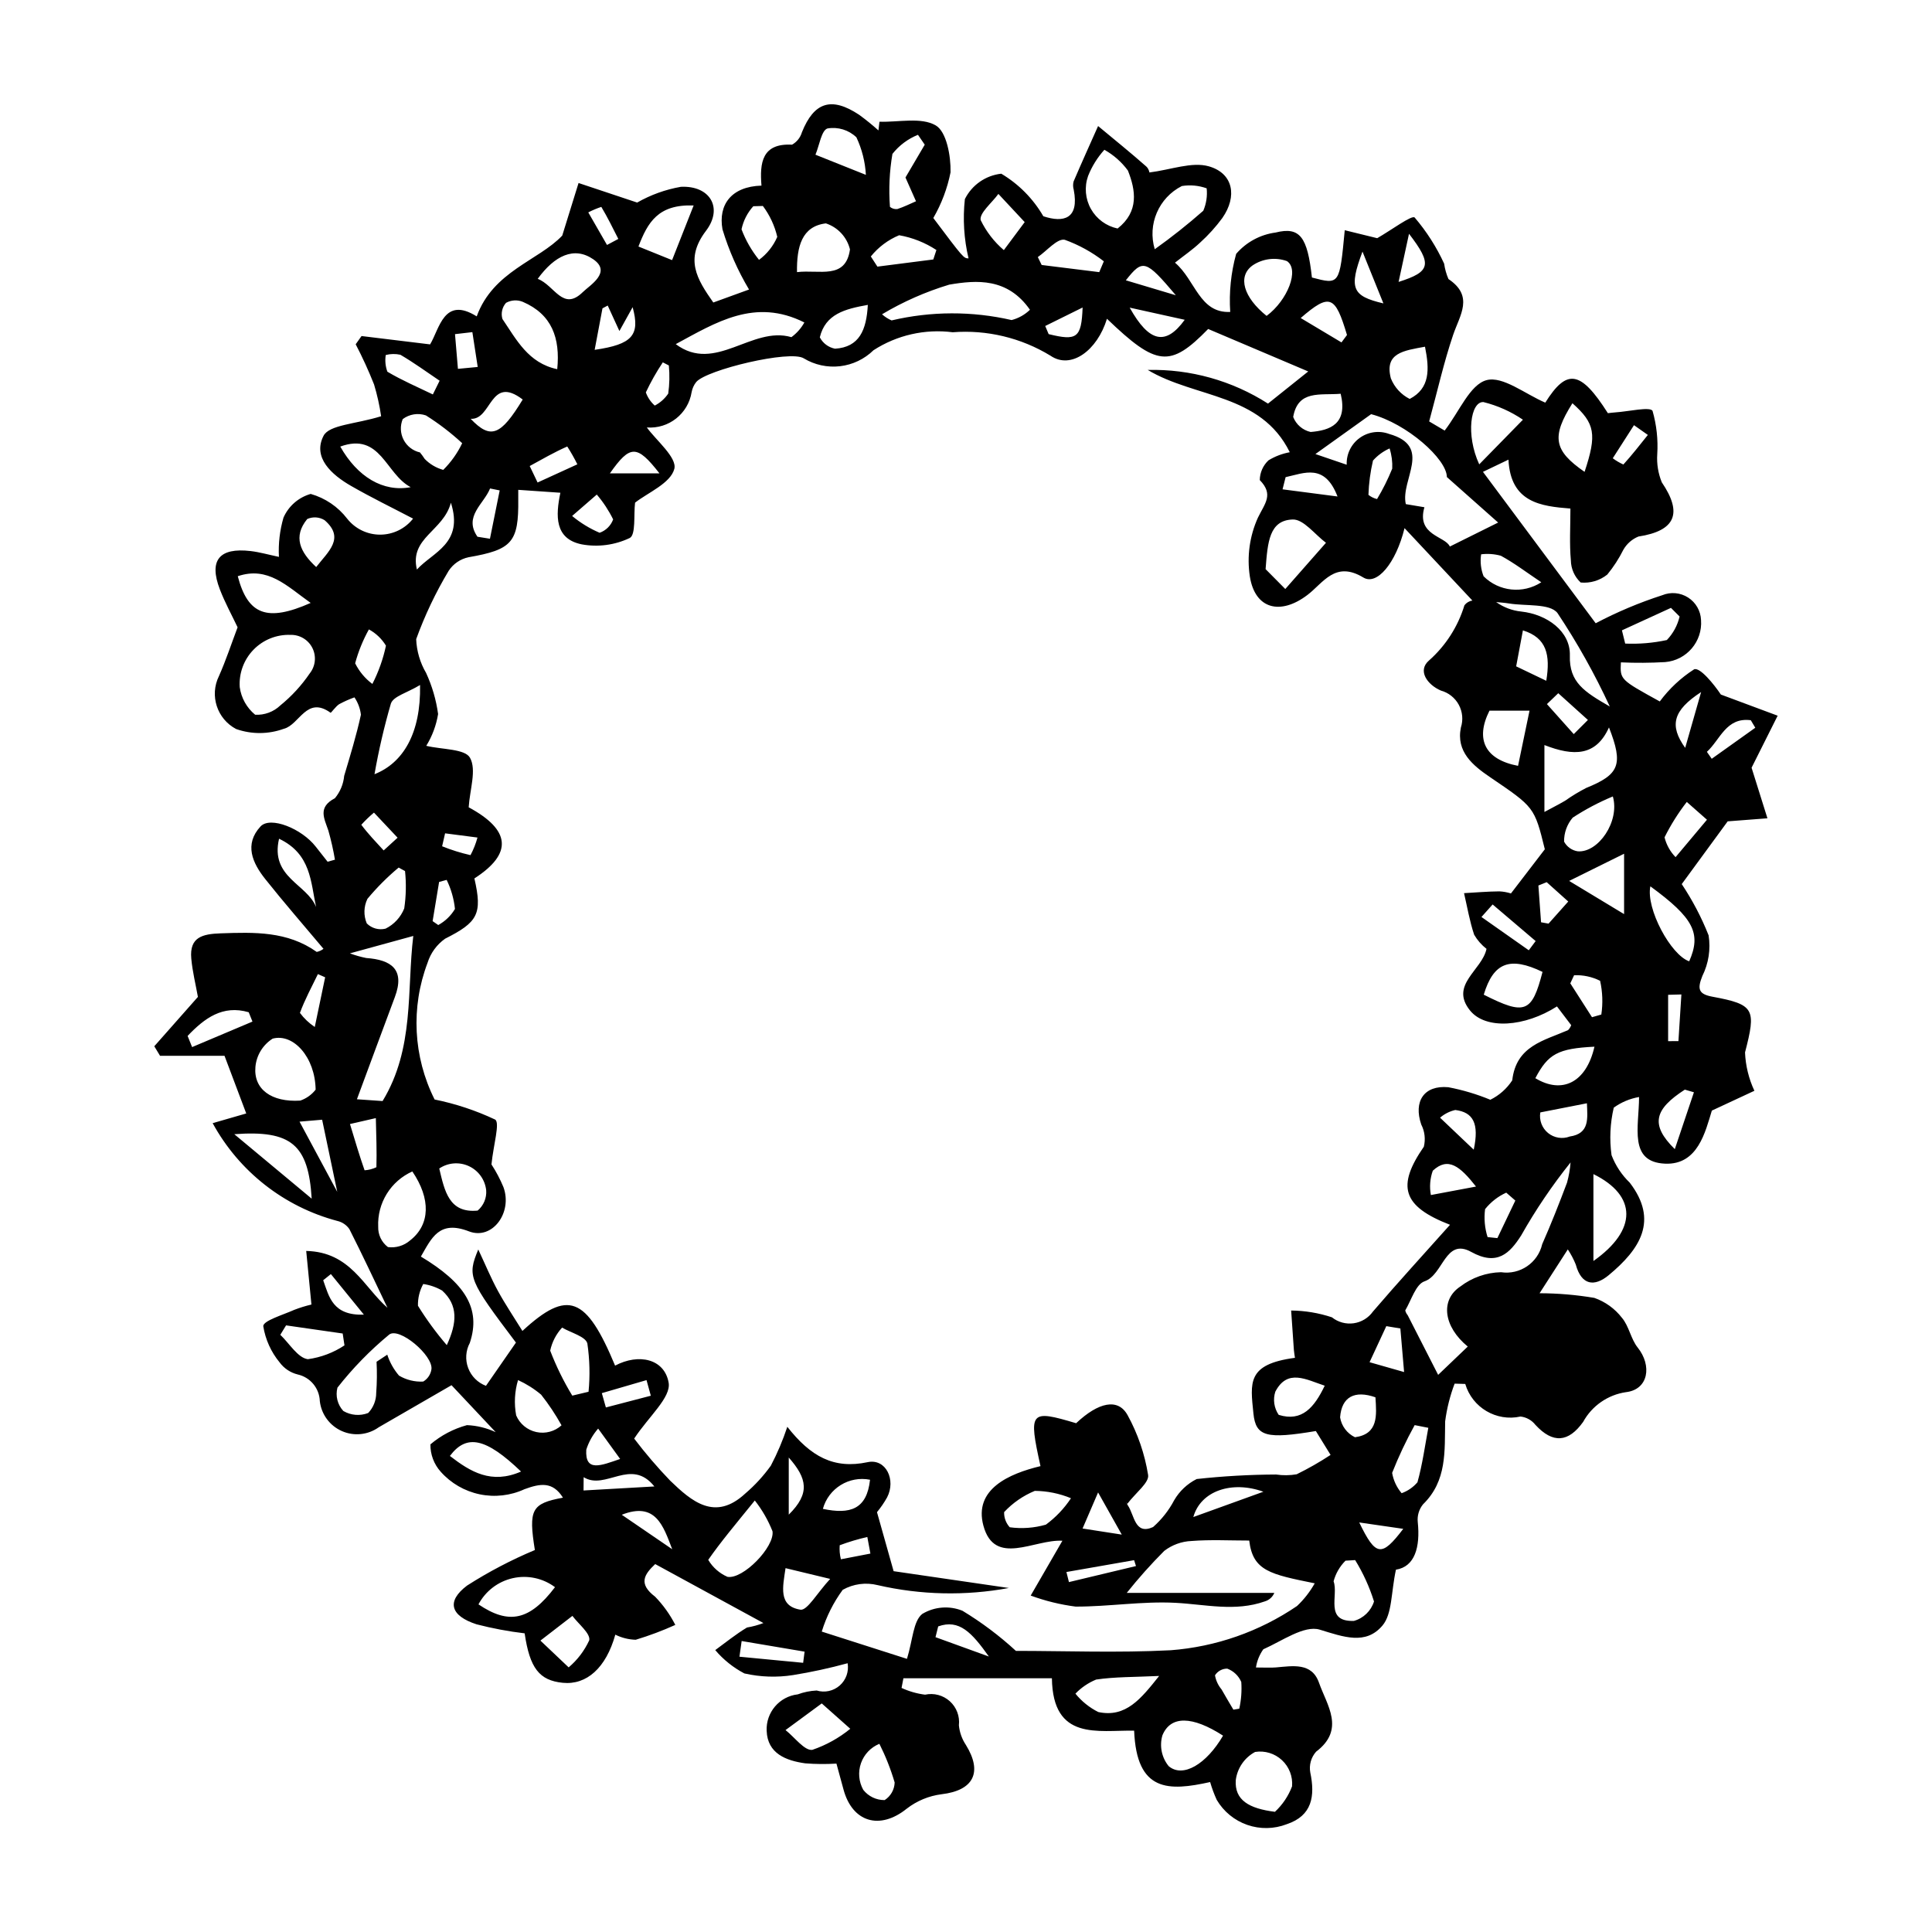 <?xml version="1.0" encoding="UTF-8"?>
<!-- Uploaded to: SVG Repo, www.svgrepo.com, Generator: SVG Repo Mixer Tools -->
<svg fill="#000000" width="800px" height="800px" version="1.1" viewBox="144 144 512 512" xmlns="http://www.w3.org/2000/svg">
 <path d="m529.49 510.68c-1.223 3.227-2.062 6.582-2.512 10.004-0.148 7.887 0.531 15.758-5.879 21.996h0.004c-1.066 1.324-1.562 3.019-1.379 4.707 0.688 6.644-0.785 11.812-5.785 12.594-1.324 6.098-0.957 11.715-3.574 14.809-4.422 5.231-10.285 3.023-16.609 1.086-4.106-1.258-10.023 3.019-14.961 5.199l-0.004 0.004c-1.016 1.434-1.684 3.086-1.949 4.824 2.512 0 3.918 0.098 5.305-0.02 4.453-0.375 9.496-1.367 11.398 4.051 2.098 5.977 7.039 12.379-0.773 18.289l0.004-0.004c-1.328 1.504-1.895 3.527-1.539 5.5 1.316 6.281 0.496 11.48-6.238 13.711l-0.004 0.004c-3.352 1.297-7.059 1.363-10.457 0.18-3.394-1.18-6.262-3.527-8.09-6.629-0.699-1.527-1.285-3.109-1.75-4.723-11.004 2.441-19.488 2.684-20.141-13.617-9.574-0.176-21.547 2.801-21.793-13.887h-39.348l-0.496 2.559c1.973 0.914 4.07 1.516 6.227 1.789 2.348-0.512 4.793 0.141 6.574 1.75 1.781 1.613 2.672 3.984 2.394 6.371 0.18 1.855 0.82 3.641 1.855 5.195 4.512 7.301 1.992 12.082-6.457 13.07-3.363 0.43-6.551 1.754-9.23 3.832-7.086 5.707-14.418 3.648-16.766-5.164-0.508-1.902-1.035-3.801-1.852-6.789-2.758 0.172-5.523 0.148-8.277-0.07-5.098-0.711-9.996-2.606-10.211-8.59h-0.004c-0.23-4.891 3.367-9.129 8.234-9.688 1.613-0.598 3.305-0.941 5.023-1.02 2.129 0.645 4.441 0.141 6.113-1.332 1.668-1.473 2.457-3.703 2.086-5.898-4.762 1.305-9.594 2.352-14.469 3.141-4.289 0.672-8.664 0.523-12.898-0.438-2.945-1.547-5.566-3.648-7.715-6.184 2.785-2.027 5.469-4.223 8.414-5.984 1.484-0.25 2.945-0.648 4.352-1.184l-28.68-15.629c-2.977 2.805-4.492 5.246-0.027 8.641h0.004c2.144 2.211 3.949 4.734 5.352 7.481-3.406 1.539-6.91 2.852-10.488 3.934-1.879-0.051-3.727-0.512-5.41-1.352-2.469 8.828-7.609 13.395-13.945 12.758-6.211-0.629-8.734-3.898-10.082-13.105h0.004c-4.305-0.512-8.57-1.312-12.766-2.398-6.902-2.242-8.051-6.07-2.504-10.258 5.711-3.652 11.723-6.805 17.973-9.422-1.707-10.715-0.918-12.332 7.445-13.875-2.742-4.387-6.098-3.746-10.191-2.246-3.711 1.715-7.879 2.191-11.883 1.352-4.004-0.836-7.633-2.941-10.344-6.004-1.777-1.984-2.742-4.566-2.707-7.227 2.816-2.387 6.121-4.129 9.684-5.098 2.637 0.109 5.227 0.742 7.617 1.863l-11.707-12.445c-6.297 3.637-12.789 7.371-19.266 11.133-2.856 2.051-6.582 2.441-9.797 1.02s-5.438-4.438-5.84-7.93c-0.113-3.414-2.519-6.32-5.856-7.07-1.918-0.469-3.609-1.594-4.785-3.184-2.281-2.762-3.785-6.082-4.348-9.621 0-1.453 5.269-2.996 8.227-4.324 1.48-0.574 2.996-1.039 4.539-1.402l-1.383-14.203c11.707 0.258 15.211 9.535 21.535 15.066-3.34-6.965-6.606-13.969-10.098-20.859-0.758-1.094-1.898-1.863-3.195-2.16-14.098-3.742-26.043-13.109-33.035-25.91l8.902-2.57-5.762-15.289h-17.086l-1.523-2.519 11.562-13.082c-0.586-3.285-1.449-6.707-1.758-10.18-0.504-5.66 2.938-6.496 7.793-6.664 8.938-0.312 17.688-0.594 25.449 4.922h0.004c0.652-0.133 1.266-0.414 1.789-0.824-5.25-6.262-10.496-12.27-15.453-18.512-3.379-4.254-5.606-9.191-1.227-13.914 2.59-2.793 10.918 0.562 14.633 5.359 1.035 1.336 2.094 2.66 3.141 3.988l1.941-0.539 0.004-0.004c-0.438-2.598-1.02-5.172-1.742-7.711-1.105-3.269-2.867-6.16 1.73-8.574v0.004c1.398-1.684 2.258-3.75 2.461-5.934 1.598-5.363 3.246-10.727 4.434-16.188h0.004c-0.195-1.652-0.781-3.231-1.715-4.609-1.387 0.496-2.738 1.098-4.035 1.797-0.93 0.578-2.164 2.375-2.293 2.281-6.348-4.578-8.234 3.16-12.344 4.238l-0.004-0.004c-4.09 1.496-8.574 1.527-12.68 0.078-5.062-2.668-7.086-8.879-4.562-14.016 1.871-4.203 3.309-8.602 4.949-12.941-1.484-3.144-3.34-6.504-4.703-10.055-2.953-7.707-0.172-11.125 8.145-10.152 2.398 0.281 4.754 0.965 7.508 1.543h0.004c-0.184-3.516 0.227-7.035 1.211-10.414 1.352-3.059 3.992-5.356 7.207-6.269 3.852 1.094 7.25 3.398 9.684 6.578 2.113 2.668 5.332 4.223 8.734 4.215 3.402-0.008 6.613-1.57 8.715-4.25-5.449-2.852-11.055-5.574-16.445-8.672-5.113-2.938-10.254-7.5-7.285-13.27 1.516-2.949 8.504-3.082 15.262-5.188-0.414-2.852-1.043-5.668-1.875-8.426-1.438-3.629-3.062-7.184-4.867-10.645l1.551-2.184c5.809 0.707 11.613 1.414 18.168 2.211 2.519-4.18 3.676-12.848 12.355-7.422 4.328-11.961 16.43-14.809 22.664-21.406l4.324-13.938c4.781 1.594 9.562 3.191 15.527 5.18v0.004c3.594-2.051 7.516-3.465 11.594-4.176 7.715-0.371 11.266 5.586 6.648 11.668-5.699 7.508-2.41 12.789 1.941 18.992 3.481-1.266 7.059-2.562 9.473-3.441h-0.004c-2.988-5.012-5.352-10.367-7.039-15.953-1.164-6.531 2.348-11.344 10.336-11.582-0.492-6.051 0.129-11.273 8.094-10.848l-0.004 0.004c1.277-0.711 2.219-1.895 2.629-3.297 3.211-8.004 7.816-9.5 15.16-4.633 1.773 1.293 3.484 2.68 5.117 4.144l0.277-2.301c5.074 0.152 11.07-1.27 14.918 0.98 2.856 1.668 4.019 8.133 3.914 12.414h0.004c-0.848 4.262-2.391 8.359-4.57 12.121 8.027 10.672 8.027 10.672 9.332 10.699h0.004c-1.219-5.144-1.547-10.457-0.973-15.711 1.863-3.738 5.5-6.273 9.648-6.731 4.617 2.746 8.453 6.629 11.145 11.277 5.41 1.793 9.555 0.688 8.055-7.023v-0.004c-0.211-0.715-0.223-1.477-0.031-2.199 2.106-4.918 4.312-9.793 6.488-14.68 4.273 3.555 8.605 7.043 12.77 10.719 0.805 0.711 0.973 2.148 0.738 1.598 5.856-0.734 11.363-2.93 15.863-1.637 6.496 1.871 7.535 7.981 3.578 13.66h0.004c-1.746 2.375-3.727 4.57-5.914 6.547-1.938 1.836-4.168 3.356-6.66 5.32 5.418 4.59 6.469 13.441 14.637 13.055-0.34-5.18 0.191-10.383 1.574-15.391 2.672-3.102 6.391-5.113 10.453-5.652 6.457-1.617 8.441 1.172 9.625 11.922 7.332 1.934 7.332 1.934 8.699-12.535 3.258 0.801 6.356 1.559 8.602 2.113 3.656-2.082 9.191-6.207 9.922-5.481h0.004c3.156 3.695 5.785 7.812 7.812 12.23 0.199 1.402 0.586 2.773 1.145 4.078 6.812 4.562 3.027 9.52 1.23 14.828-2.449 7.234-4.125 14.734-6.344 22.902l4.109 2.426c3.898-5.047 6.695-12.176 11.09-13.359 4.324-1.164 10.27 3.703 15.574 5.957 5.699-9.078 9.344-8.594 16.59 2.793 0.582-0.062 1.266-0.164 1.953-0.207 3.449-0.215 9.285-1.598 9.883-0.391h0.004c1.066 3.731 1.488 7.617 1.242 11.492-0.168 2.535 0.246 5.074 1.207 7.43 5.574 8.211 3.633 12.852-6.191 14.367h-0.004c-1.676 0.684-3.078 1.91-3.981 3.484-1.172 2.348-2.602 4.559-4.269 6.59-1.984 1.594-4.519 2.352-7.055 2.109-1.629-1.52-2.566-3.637-2.598-5.867-0.398-4.367-0.121-8.797-0.121-13.73-7.766-0.617-15.855-1.547-16.418-12.961l-6.758 3.234c10.441 14.02 20.539 27.586 29.875 40.121h0.004c5.652-2.981 11.555-5.465 17.637-7.43 2.246-0.926 4.805-0.695 6.852 0.617 2.051 1.312 3.328 3.543 3.426 5.973 0.418 5.688-3.82 10.652-9.504 11.133-3.91 0.223-7.828 0.25-11.738 0.074-0.223 4.566-0.223 4.566 10.309 10.359 2.492-3.363 5.57-6.25 9.094-8.512 1.527-0.645 5.254 3.93 7.09 6.68l15.055 5.606c-2.32 4.629-4.641 9.258-6.914 13.789l4.203 13.402-10.535 0.809-12.176 16.633v-0.004c2.844 4.266 5.234 8.816 7.121 13.582 0.578 3.672 0 7.434-1.656 10.766-1.398 3.488-1.008 4.816 2.699 5.5 11.176 2.066 11.574 3.297 8.609 14.762v-0.004c0.145 3.523 0.988 6.977 2.484 10.168-3.094 1.441-6.668 3.106-11.277 5.25-1.715 5.566-3.684 14.43-12.371 14.066-9.766-0.41-6.93-9.754-6.918-17.66v-0.004c-2.418 0.418-4.711 1.383-6.703 2.816-0.969 4.125-1.168 8.391-0.59 12.586 1.051 2.754 2.695 5.246 4.82 7.289 7.688 10.02 2.773 17.613-5.582 24.535-3.773 3.125-7.203 2.695-8.707-2.801h0.004c-0.57-1.414-1.281-2.769-2.125-4.039-2.254 3.5-4.301 6.676-7.484 11.621v-0.004c4.863 0.008 9.719 0.422 14.512 1.23 2.902 1.016 5.445 2.848 7.32 5.281 1.875 2.207 2.344 5.586 4.164 7.867 3.859 4.824 2.863 11.113-3.051 11.832v-0.004c-4.832 0.691-9.055 3.621-11.402 7.898-3.898 5.449-8.023 5.789-12.645 0.773-0.965-1.234-2.391-2.031-3.949-2.203-6.391 1.41-12.785-2.359-14.645-8.637zm-86.883 55.453h39.102c-0.453 1.09-1.375 1.914-2.508 2.25-7.863 2.785-15.715 0.805-23.66 0.383-8.781-0.469-17.652 1.02-26.48 1-4.066-0.523-8.062-1.504-11.914-2.922l8.402-14.531c-7.426-0.438-17.984 6.969-20.941-4.012-2.594-9.641 6.777-13.75 15.133-15.762-3.215-14.562-2.801-15.023 9.445-11.371 5.922-5.586 11.09-6.711 13.609-2.184l0.004-0.004c2.723 4.949 4.57 10.332 5.465 15.906 0.324 2.019-3.246 4.664-5.535 7.672-0.34-0.906-0.207-0.156 0.184 0.418 1.738 2.555 1.805 7.91 6.66 5.711l-0.004 0.004c2.285-2.012 4.184-4.418 5.602-7.113 1.402-2.414 3.477-4.367 5.973-5.621 6.984-0.766 14.004-1.164 21.031-1.195 1.812 0.273 3.652 0.25 5.457-0.062 3.102-1.52 6.102-3.234 8.988-5.133l-3.902-6.328c-13 2.172-15.926 1.52-16.543-4.641-0.82-8.176-1.797-13.055 11.004-14.762-0.098-0.695-0.234-1.387-0.285-2.086-0.254-3.481-0.484-6.965-0.723-10.445l0.004-0.004c3.672 0.035 7.312 0.645 10.801 1.801 1.621 1.297 3.707 1.867 5.766 1.578 2.055-0.289 3.902-1.414 5.106-3.106 6.602-7.707 13.465-15.188 20.422-22.992-12.691-4.918-14.156-10.246-6.934-20.695 0.484-1.977 0.242-4.066-0.688-5.879-2.09-6.109 0.703-10.465 7.172-9.883 3.816 0.727 7.547 1.84 11.137 3.324 2.363-1.164 4.367-2.941 5.805-5.144 1.043-9.188 8.434-10.516 14.801-13.316 0.363-0.371 0.645-0.82 0.824-1.309l-3.773-4.965c-8.52 5.453-18.91 6.227-23.062 1.043-5.434-6.789 3.203-10.605 4.394-16.301-1.32-1.027-2.434-2.301-3.277-3.75-1.195-3.57-1.824-7.328-2.68-11.012 3.117-0.172 6.234-0.449 9.352-0.473 1.047 0.047 2.082 0.234 3.078 0.551 3.098-4.039 5.742-7.484 8.98-11.707-2.762-11.23-2.812-11.152-14.531-19.121-4.555-3.098-9.02-6.742-7.715-13.141 0.648-2 0.445-4.18-0.555-6.031-1.004-1.852-2.719-3.211-4.75-3.766-3.586-1.547-6.277-5.273-3.137-7.977h0.004c4.418-3.914 7.664-8.977 9.379-14.625 0.512-0.676 1.266-1.125 2.106-1.258l-17.977-19.184c-2.32 9.391-7.356 15.238-10.906 13.09-7.484-4.531-10.613 1.41-14.828 4.617-7.133 5.426-13.883 3.801-15.262-4.891v-0.004c-0.812-5.297-0.066-10.719 2.144-15.602 1.863-3.816 4.215-6.113 0.488-9.949v-0.004c0.027-1.98 0.859-3.871 2.309-5.227 1.73-1.055 3.644-1.781 5.641-2.148-7.703-15.641-25.109-14.297-37.648-21.812v0.004c11.277-0.273 22.379 2.836 31.875 8.922 3.594-2.871 6.758-5.398 10.664-8.52l-26.52-11.254c-10.086 10.344-13.66 9.922-26.82-2.707-2.57 8.41-9.523 13.551-14.98 9.777h-0.004c-7.766-4.734-16.824-6.906-25.891-6.203-7.34-0.938-14.773 0.746-20.988 4.762-2.406 2.356-5.523 3.848-8.867 4.238-3.348 0.391-6.727-0.34-9.609-2.082-3.606-2.297-25.805 3.027-28.516 6.277-0.617 0.777-1.031 1.695-1.211 2.672-0.922 5.731-6.082 9.801-11.871 9.363 2.406 3.352 8.051 7.973 7.289 10.965-0.977 3.836-7.106 6.359-10.406 8.965-0.391 3.184 0.238 8.523-1.414 9.363-3.953 1.883-8.402 2.477-12.711 1.688-7.242-1.461-6.93-7.621-5.668-13.68l-11.164-0.77c0 1.043-0.008 1.77 0 2.492 0.137 11.438-1.66 13.363-13.176 15.371-2.156 0.457-4.051 1.746-5.262 3.59-3.445 5.746-6.328 11.812-8.613 18.113 0.125 3.152 1.027 6.231 2.625 8.953 1.594 3.453 2.668 7.125 3.184 10.895-0.488 2.984-1.551 5.848-3.137 8.426 4.234 1.008 10.25 0.773 11.59 3.164 1.789 3.195-0.047 8.422-0.348 13.125 11.07 5.981 11.793 12.227 1.512 18.852 2.176 9.465 0.883 11.609-7.769 15.977h0.004c-2.203 1.559-3.832 3.793-4.641 6.367-4.484 11.805-3.809 24.953 1.863 36.242 5.539 1.121 10.922 2.906 16.035 5.316 1.336 0.824-0.449 6.699-0.969 11.887 1.242 1.906 2.309 3.926 3.18 6.031 2.457 6.727-2.941 14.113-9.156 11.707-7.906-3.062-9.898 1.801-12.727 6.684 11.613 6.973 16.027 13.73 12.961 22.895-1.094 2.051-1.246 4.473-0.426 6.648 0.82 2.176 2.535 3.891 4.711 4.711l7.945-11.461c-12.523-16.594-12.949-17.527-9.984-24.672 1.938 4.129 3.394 7.664 5.215 10.996 1.953 3.574 4.246 6.965 6.484 10.59 12.043-11.105 16.914-9.16 24.559 9.191 6.273-3.316 13.078-1.809 14.191 4.512 0.688 3.91-5.305 8.996-9.129 14.82l-0.004 0.004c2.961 3.902 6.148 7.625 9.547 11.156 5.68 5.473 11.867 10.855 19.891 3.406 2.551-2.176 4.824-4.652 6.777-7.379 1.738-3.309 3.195-6.758 4.367-10.305 6.219 7.914 12.328 11.27 21.293 9.371 4.856-1.027 7.559 4.711 5.152 9.336-0.773 1.383-1.672 2.691-2.68 3.914l4.406 15.641 30.551 4.457c-11.523 2.129-23.363 1.871-34.785-0.762-3.133-0.785-6.441-0.34-9.254 1.246-2.461 3.352-4.336 7.094-5.555 11.066 8.082 2.586 16.27 5.207 22.582 7.227 1.566-5.113 1.637-9.957 4.047-11.902 3.223-1.941 7.172-2.254 10.66-0.844 5.062 3.066 9.805 6.629 14.16 10.633 13.02 0 27.027 0.551 40.969-0.168v0.004c12.012-0.906 23.57-4.949 33.527-11.723 1.863-1.754 3.445-3.785 4.699-6.016-11.738-2.387-16.414-3.262-17.359-11.336-5.207 0-10.273-0.277-15.285 0.117-2.621 0.105-5.148 1.02-7.231 2.617-3.516 3.523-6.836 7.242-9.938 11.133zm90.367-65.281c-6.406-5.246-7.363-12.324-1.988-15.906v0.004c3.106-2.383 6.887-3.715 10.797-3.801 5.019 0.754 9.77-2.481 10.914-7.422 2.371-5.371 4.527-10.848 6.594-16.344h-0.004c0.48-1.742 0.789-3.523 0.93-5.324-4.879 6.09-9.258 12.562-13.094 19.355-3.019 4.711-6.348 8.172-13.23 4.359-6.922-3.836-7.363 6.086-12.375 7.789-2.32 0.789-3.5 5-5.109 7.711 0.113 0.469 0.332 0.902 0.645 1.27 2.699 5.281 5.391 10.551 8.074 15.809zm8.051-218.37-13.59-12.059c-0.008-4.758-10.621-14.195-20.07-16.664l-14.766 10.57 8.293 2.828c-0.117-2.785 1.164-5.445 3.422-7.086 2.254-1.641 5.18-2.047 7.793-1.078 11.691 3.289 2.969 12.133 4.449 18.605l4.93 0.828c-2.176 7.481 5.562 7.644 6.738 10.414 4.301-2.137 8.141-4.043 12.801-6.356zm-320.05 29.766c-3.676-0.133-7.238 1.297-9.801 3.938s-3.887 6.246-3.641 9.918c0.391 2.867 1.852 5.477 4.09 7.312 2.473 0.129 4.887-0.766 6.672-2.477 2.996-2.438 5.621-5.293 7.793-8.484 1.523-1.918 1.797-4.543 0.699-6.734-1.098-2.188-3.363-3.543-5.812-3.473zm22.816 192.63 2.84-1.875c0.66 2.035 1.719 3.922 3.113 5.547 1.934 1.148 4.164 1.699 6.41 1.578 1.18-0.695 1.98-1.887 2.18-3.242 0.512-3.664-8.547-11.305-11.207-9.199-5.059 4.18-9.652 8.891-13.703 14.055-0.566 2.191 0.023 4.523 1.566 6.184 2 1.172 4.422 1.367 6.586 0.531 1.367-1.438 2.129-3.348 2.125-5.332 0.207-2.746 0.234-5.5 0.09-8.246zm-7.062-108.23c1.406 0.527 2.852 0.941 4.324 1.234 6.664 0.477 10.34 3.019 7.578 10.379-3.41 9.094-6.762 18.207-10.043 27.055l6.801 0.473c8.496-13.961 6.394-29.406 8.137-43.75zm141.02-169.36c0.75 0.676 1.605 1.227 2.531 1.625 10.453-2.465 21.336-2.496 31.805-0.094 1.828-0.469 3.504-1.41 4.863-2.727-5.93-8.508-14.129-7.898-21.387-6.66-6.238 1.883-12.219 4.519-17.812 7.856zm175.54 131.89c2.242-1.211 3.902-2.051 5.5-2.988 1.766-1.25 3.621-2.375 5.547-3.367 8.828-3.574 9.926-6.164 6.059-16.047-3.438 7.644-9.34 7.699-17.109 4.672v17.73zm-230.21-123.98c10.48 7.84 20.16-4.914 30.652-1.848 1.41-1.035 2.586-2.363 3.434-3.894-13.102-6.578-23.402-0.027-34.086 5.742zm-95.434 197.57c-0.129-8.621-5.906-14.988-11.387-13.52-2.606 1.652-4.297 4.422-4.57 7.496-0.527 5.918 4.262 9.406 11.887 8.926 1.609-0.551 3.023-1.559 4.07-2.902zm251.75-137.94 5.219 5.266c3.594-4.082 7.188-8.164 10.781-12.25-2.938-2.188-5.934-6.258-8.801-6.172-6.227 0.191-6.652 5.949-7.199 13.156zm-39.215-90.27c5.723-4.508 4.789-10.152 2.727-15.359-1.664-2.262-3.789-4.137-6.238-5.504-1.844 2.043-3.309 4.398-4.32 6.957-1.016 2.883-0.738 6.066 0.762 8.727 1.5 2.664 4.078 4.551 7.07 5.18zm-96.148 337.09c-5.219 6.445-9.004 10.934-12.344 15.73 1.184 2 2.969 3.574 5.098 4.5 4.121 0.723 12.508-7.902 11.938-12.066v-0.004c-1.16-2.934-2.742-5.68-4.691-8.16zm137.84 82.5c2.012-1.871 3.562-4.176 4.535-6.742 0.227-2.602-0.762-5.164-2.676-6.945-1.91-1.781-4.535-2.586-7.117-2.176-2.812 1.512-4.719 4.293-5.121 7.457-0.363 5.305 3.488 7.543 10.379 8.406zm-228.6-169.7c-2.801 1.254-5.16 3.32-6.773 5.93-1.613 2.609-2.406 5.641-2.273 8.707-0.07 2.113 0.891 4.133 2.582 5.406 2.117 0.277 4.25-0.363 5.863-1.762 5.371-4.191 5.516-11.055 0.602-18.281zm313 23.73c11.691-8.207 11.559-17.344 0-23.027zm-274.6-236.34c0.828-8.242-1.414-14.531-9.121-17.844-1.445-0.594-3.082-0.496-4.449 0.262-1.035 1.164-1.398 2.785-0.953 4.281 3.699 5.438 6.832 11.688 14.523 13.301zm176.45 362.13c-8.113-5.231-13.895-5.391-16.074-0.074-0.82 2.828-0.195 5.883 1.668 8.16 3.785 3.191 10.008-0.535 14.406-8.086zm-177.04-39.348c-3.203-2.391-7.289-3.262-11.188-2.387-3.898 0.875-7.219 3.41-9.094 6.941 8.055 5.445 13.562 4.301 20.281-4.555zm244.93-297.56 11.574-11.828 0.004-0.004c-3.184-2.164-6.727-3.746-10.461-4.672-3.379-0.207-4.754 8.648-1.117 16.504zm-269.53-5.606c-2.969-2.742-6.188-5.207-9.609-7.363-2.082-0.711-4.387-0.344-6.148 0.98-0.73 1.77-0.648 3.773 0.234 5.477 0.879 1.699 2.465 2.926 4.336 3.352 0.449 0.551 0.871 1.125 1.254 1.723 1.352 1.387 3.047 2.387 4.914 2.902 2.07-2.047 3.769-4.441 5.019-7.07zm213.18-33.738c5.562-4.121 8.773-12.297 5.383-14.523-3.047-1.086-6.434-0.656-9.113 1.156-4.055 2.934-2.336 8.504 3.731 13.367zm-28.48 360.43c-6.672 0.316-11.746 0.219-16.699 0.957-2.066 0.852-3.934 2.121-5.484 3.734 1.648 2.035 3.715 3.695 6.059 4.871 7.32 1.555 11.309-3.519 16.125-9.562zm-245.09-143.57 20.508 17.082c-0.867-14.324-5.406-18.199-20.508-17.082zm149.12-228.46c5.926-0.73 12.914 2.113 14.039-6.035l-0.004-0.004c-0.801-3.238-3.211-5.836-6.379-6.879-6.406 0.77-7.754 6.203-7.656 12.918zm6.559 379.31-9.598 7.062c2.391 1.879 5.066 5.559 7.113 5.238 3.656-1.25 7.059-3.141 10.047-5.582zm-66.113-81.57 4.316-1.027h-0.004c0.414-4.266 0.305-8.562-0.316-12.801-0.473-1.848-4.359-2.828-6.695-4.199-1.578 1.719-2.668 3.828-3.152 6.109 1.59 4.141 3.547 8.129 5.852 11.918zm250.64-166.9 3.039-14.621h-10.613c-3.84 7.644-1.156 12.957 7.574 14.621zm-96.277-136.91c4.461-3.176 8.75-6.578 12.859-10.195 0.801-1.871 1.113-3.918 0.898-5.941-2.106-0.758-4.371-0.965-6.578-0.609-6.133 3.109-9.156 10.164-7.18 16.746zm-194.7 115.49c-3.422 2.066-7.086 2.984-7.727 4.91h-0.004c-1.789 6.156-3.238 12.406-4.344 18.727 7.527-2.965 12.316-10.758 12.074-23.637zm281.89 82.066c10.965 5.543 12.762 4.793 15.574-6.035-8.613-4.148-13.008-2.531-15.574 6.035zm-34.082 149.84-2.559 0.156c-1.516 1.512-2.606 3.398-3.156 5.469 1.379 3.707-2.492 10.758 5.379 10.492h0.004c2.535-0.703 4.539-2.644 5.328-5.152-1.203-3.848-2.883-7.531-4.996-10.965zm-276.8-253.66c-6.375-4.523-11.309-9.77-19.32-7.082 2.664 10.223 7.766 12.203 19.32 7.082zm345.09 51.285c-3.711 1.543-7.273 3.422-10.637 5.621-1.508 1.77-2.32 4.027-2.285 6.352 0.734 1.379 2.078 2.332 3.621 2.57 5.449 0.422 11.203-7.93 9.301-14.543zm-143.6 185.98c-3.039-1.258-6.293-1.918-9.586-1.949-3.082 1.27-5.856 3.191-8.133 5.629-0.043 1.48 0.492 2.922 1.492 4.016 3.207 0.434 6.469 0.199 9.578-0.695 2.609-1.922 4.863-4.293 6.648-7zm-141.32-323.15c4.492 1.719 6.652 8.723 11.953 3.512 1.871-1.836 7.766-5.262 2.758-8.703-5.066-3.481-10.25-0.965-14.711 5.191zm294.86 160.99c-1.211 5.914 5.43 18.219 10.297 19.871 3.254-7.383 1.203-11.469-10.297-19.871zm-10.75-47.656c-3.977-8.602-8.613-16.887-13.867-24.773-2.004-2.594-8.406-1.805-12.809-2.527-1.137-0.188-2.293-0.254-3.438-0.375 1.957 1.395 4.242 2.262 6.633 2.508 6.871 0.742 13.094 5.254 12.902 11.676-0.207 7.086 3.844 9.609 10.578 13.492zm-10.77 46.223 14.559 8.797v-16c-4.723 2.336-8.848 4.375-14.559 7.203zm-237.73-164.52 5.711-14.48c-9.395-0.355-12.172 4.465-14.625 10.879 2.894 1.168 5.492 2.219 8.914 3.602zm-29.301 308.79c-1.578-2.852-3.383-5.57-5.406-8.125-1.855-1.559-3.914-2.856-6.117-3.863-0.91 3.035-1.078 6.242-0.496 9.359 0.957 2.246 2.945 3.891 5.332 4.41 2.387 0.523 4.875-0.141 6.688-1.781zm-41.473-146.88-1.695-0.93h0.004c-3 2.508-5.769 5.281-8.273 8.289-0.992 2.043-1.055 4.418-0.172 6.512 1.301 1.305 3.188 1.832 4.977 1.387 2.254-1.113 4.016-3.023 4.949-5.356 0.488-3.281 0.559-6.606 0.211-9.902zm137.73-192.5-1.797-2.621v0.004c-2.656 1.066-4.988 2.809-6.766 5.059-0.793 4.633-1.012 9.348-0.656 14.035 0.539 0.449 1.238 0.66 1.938 0.586 1.703-0.539 3.316-1.359 4.965-2.07l-2.793-6.297c1.551-2.641 3.332-5.668 5.109-8.695zm177.48 239.04c-9.684 0.48-12.293 1.922-15.664 8.352 7.137 4.312 13.516 1.109 15.664-8.352zm-150.99-218.52c-2.731-2.922-4.852-5.199-6.973-7.473-1.695 2.348-5.121 5.106-4.688 6.953 1.473 3.039 3.562 5.746 6.133 7.941 1.598-2.144 3.191-4.289 5.527-7.422zm-128.34 375.91 7.484 7.098c2.324-1.969 4.191-4.422 5.461-7.191 0.336-1.812-2.852-4.281-4.465-6.453zm-5.129-44.797c-9.34-8.953-14.449-10.012-18.859-4.137 5.473 4.231 11 7.57 18.859 4.133zm281.84-264.93c3.305-9.945 2.793-12.848-3.219-18.184-5.609 8.898-4.969 12.531 3.219 18.184zm-303.52 184.62c1.426 6 2.598 11.883 10.168 11.152v0.004c1.586-1.332 2.43-3.344 2.269-5.406-0.309-2.785-2.051-5.207-4.598-6.383-2.543-1.176-5.519-0.938-7.84 0.633zm262.11 68.715-3.617-0.711c-2.258 4.09-4.254 8.316-5.973 12.66 0.344 1.988 1.211 3.844 2.516 5.383 1.629-0.582 3.074-1.582 4.195-2.898 1.32-4.711 1.977-9.605 2.879-14.434zm-0.879-286.5c-5.668 1.047-10.805 1.641-9.043 8.395 0.945 2.363 2.719 4.301 4.992 5.445 5.394-2.82 5.269-7.785 4.051-13.84zm-22.34 12.469c-5.484 0.449-11.309-1.082-12.59 6.137h-0.004c0.777 2.019 2.516 3.519 4.629 3.992 5.106-0.426 9.887-2.066 7.961-10.129zm-125.83-58.012c-0.188-3.445-1.043-6.824-2.512-9.949-2.035-1.953-4.879-2.824-7.66-2.348-1.602 0.48-2.148 4.469-3.191 6.957 4.484 1.793 7.758 3.102 13.363 5.34zm-120.63 82.766c-6.691-3.492-7.926-14.648-18.664-10.762 4.547 8.039 11.355 12.148 18.664 10.762zm242.23 238.12c-4.914-1.613-9.875-4.598-13.094 1.586-0.668 2.074-0.336 4.344 0.898 6.144 6.188 1.918 9.438-1.992 12.195-7.731zm-148.9-312.64-2.539 0.07c-1.559 1.73-2.637 3.836-3.117 6.113 1.105 2.926 2.672 5.66 4.637 8.094 2.121-1.566 3.789-3.668 4.836-6.09-0.691-2.965-1.992-5.75-3.816-8.188zm89.145 17.531 1.215-2.871h-0.004c-3.137-2.434-6.633-4.356-10.367-5.703-1.98-0.402-4.723 2.938-7.125 4.586l1.02 2.094c5.09 0.629 10.176 1.262 15.258 1.895zm161.05 145.12-5.348-4.715c-2.269 2.926-4.242 6.066-5.894 9.379 0.492 1.98 1.5 3.793 2.922 5.254zm-376.55 134-1.527 2.5c2.414 2.289 4.625 6.109 7.297 6.465 3.473-0.473 6.789-1.723 9.707-3.664l-0.473-3.144c-5-0.719-10.004-1.438-15.004-2.156zm42.59 5.242c2.758-5.945 3.016-10.586-1.223-14.461h0.004c-1.547-0.895-3.25-1.488-5.019-1.742-0.969 1.762-1.453 3.754-1.402 5.766 2.273 3.672 4.832 7.16 7.644 10.438zm111.58-275.68c-6.156 1.094-11.234 2.453-12.723 8.598 0.812 1.57 2.301 2.68 4.039 3.012 6.426-0.402 8.328-4.93 8.684-11.609zm3.066 381.33c-2.285 0.938-4.062 2.805-4.879 5.137-0.816 2.332-0.598 4.902 0.605 7.062 1.367 1.734 3.461 2.738 5.668 2.715 1.598-1.023 2.594-2.769 2.652-4.668-1.039-3.527-2.394-6.957-4.047-10.246zm-2.269-394.16 1.742 2.691c4.938-0.633 9.875-1.266 14.812-1.898l0.82-2.5 0.004-0.004c-2.992-1.965-6.352-3.297-9.875-3.918-2.934 1.219-5.512 3.152-7.504 5.629zm199.05 99.078 0.863 3.508c3.703 0.16 7.414-0.152 11.039-0.938 1.664-1.738 2.832-3.891 3.379-6.234l-2.289-2.293zm-21.371-12.738c-3.957-2.652-7.184-5.117-10.707-7.027-1.703-0.473-3.481-0.602-5.234-0.383-0.301 1.965-0.074 3.973 0.652 5.824 4.082 4.066 10.453 4.727 15.289 1.586zm-37.348 197.75-3.723-0.617-4.438 9.555 9.152 2.609zm-6.598 18.242c-5.508-1.934-8.961-0.137-9.371 5.301h-0.004c0.371 2.305 1.848 4.281 3.953 5.285 6.231-0.863 5.727-5.769 5.418-10.586zm-249.8-265.77 1.793-3.637c-3.445-2.324-6.812-4.785-10.395-6.879-1.281-0.281-2.609-0.262-3.879 0.066-0.238 1.484-0.09 3.012 0.43 4.426 3.848 2.289 8.004 4.066 12.051 6.023zm-40.758 117.74c-2.391 10.258 7.387 11.961 9.816 18.105-1.449-6.598-1.297-14.059-9.816-18.105zm83.637-129.56c10.012-1.449 12.094-3.883 10.066-11.309l-3.508 6.32-3.098-6.75-1.387 0.742zm250.61 202.09c-0.344 2.055 0.438 4.137 2.047 5.453 1.613 1.32 3.809 1.676 5.754 0.934 5.356-0.781 4.684-4.871 4.551-8.809zm-358.48-20.266 1.191 2.953c5.332-2.254 10.664-4.504 15.996-6.758l-0.992-2.473c-6.898-2.023-11.742 1.59-16.195 6.277zm88.805-168.66c-8.73-6.656-8.148 5.469-13.797 5.113 5.309 5.559 7.969 4.469 13.797-5.113zm69.652 309.7c-0.719 4.953-1.996 10.051 3.945 11.008 1.812 0.293 4.438-4.438 7.883-8.156zm-124.38-265.3c3.16-4.098 7.719-7.652 2.234-12.414l0.004 0.004c-1.391-0.875-3.121-0.992-4.617-0.316-3.812 4.68-1.918 8.758 2.379 12.727zm365.11 139.19-2.406-0.703c-8.062 5.211-9.262 9.273-2.66 15.77zm-356.16 8.414c1.418 4.68 2.551 8.5 3.871 12.258 1.086-0.066 2.148-0.34 3.133-0.812 0.129-4.172-0.043-8.352-0.148-13.016zm26.746-164.66c-1.98 7.555-11.035 9.277-9.008 17.715 4.219-4.652 12.461-6.867 9.008-17.715zm-20.809 48.031c1.641-3.207 2.852-6.613 3.598-10.137-1.094-1.816-2.656-3.305-4.519-4.316-1.574 2.836-2.801 5.852-3.644 8.98 1.066 2.16 2.633 4.039 4.566 5.473zm41.695-57.75 2.086 4.367 10.539-4.816 0.004 0.004c-0.805-1.625-1.699-3.203-2.68-4.731-3.414 1.504-6.664 3.379-9.949 5.176zm250.78 190.95c-4.234-5.371-7.383-7.977-11.453-4.203-0.738 2.066-0.914 4.293-0.508 6.449zm-35.652-223.71 1.461-1.965c-3.125-10.449-4.523-11.188-12.27-4.496zm54.273 89.672c1.117-6.856 0.129-11.391-6.191-13.355l-1.789 9.531zm-258.16-43.676c2.199 1.828 4.652 3.328 7.285 4.453 1.664-0.586 2.981-1.883 3.586-3.543-1.164-2.367-2.621-4.578-4.336-6.582zm78.949 255.41c-5.543-1.098-10.996 2.269-12.496 7.719 7.223 1.52 11.652 0.137 12.496-7.719zm85.676 9.883 18.566-6.707c-8.355-3.012-16.625-0.227-18.566 6.707zm96.711-218.32-3.004 2.883 7.109 7.953 3.754-3.75zm-248.61 202.93-5.828-8.047v-0.004c-1.426 1.625-2.496 3.531-3.148 5.594-0.367 6.039 3.871 4.207 8.977 2.457zm203.91-267.8c-1.68 0.746-3.18 1.844-4.402 3.219-0.699 2.981-1.102 6.023-1.203 9.082 0.668 0.535 1.449 0.918 2.281 1.117 1.547-2.578 2.891-5.273 4.023-8.062 0.086-1.812-0.148-3.625-0.699-5.356zm-171.71 316.05-0.586 4.156c5.629 0.539 11.254 1.078 16.883 1.617l0.379-2.957zm102.83-353.37c5.195 9.316 9.594 10.125 14.586 3.227-4.66-1.027-9.004-1.988-14.59-3.223zm122.52 188.05 2.477-0.707-0.004-0.004c0.441-2.973 0.332-6-0.324-8.934-2.133-1.07-4.508-1.578-6.894-1.473l-1.004 2.144zm-257.12 131.86c4.457 3.043 8.91 6.086 13.367 9.133-2.356-6.141-4.363-12.688-13.367-9.133zm-39.594-313.41-4.602 0.535 0.777 9.195 5.242-0.5zm215.52 38.43-0.812 3.227 14.566 1.898c-3.41-8.859-8.793-6.199-13.754-5.125zm-214.17 15.793 3.309 0.531 2.582-12.809-2.551-0.516c-1.641 4.137-7.082 7.394-3.34 12.793zm28.141 249.23-0.031 3.519c6.012-0.34 12.023-0.684 18.777-1.066-6.211-7.75-12.93 1.141-18.746-2.453zm-53-166.1 3.691-3.371c-2.086-2.215-4.172-4.434-6.262-6.652v0.004c-1.188 0.992-2.309 2.07-3.352 3.223 1.789 2.402 3.891 4.574 5.922 6.797zm189.33 170.14-4.113 9.559 10.391 1.613zm104.56-155.82-2.961 3.32 12.539 8.82 1.82-2.441zm6.012 78.469-2.406-2.098c-2.188 0.996-4.106 2.496-5.606 4.371-0.32 2.488-0.098 5.016 0.66 7.406l2.598 0.27zm-11.023-13.484c1.5-6.973-0.156-9.926-4.894-10.52v0.004c-1.488 0.34-2.871 1.039-4.027 2.039zm-29.48-238c-3.641 9.73-2.793 11.777 5.543 13.727-1.871-4.641-3.477-8.609-5.543-13.727zm-271.7 249.17-4.004-19.109-5.992 0.512zm85.391-190.4c-5.996-7.684-7.785-7.598-13.137 0zm-15.273 243.75 1.074 3.793c3.969-1.035 7.941-2.074 11.91-3.109l-1.141-4.137zm305.68-176.34-1.191-1.992c-6.523-0.844-8.086 5.137-11.637 8.383l1.285 1.836zm-287.92-96.008-1.602-0.824h0.004c-1.695 2.539-3.199 5.203-4.5 7.965 0.484 1.344 1.297 2.547 2.367 3.492 1.434-0.742 2.66-1.832 3.566-3.172 0.344-2.473 0.402-4.977 0.164-7.461zm149.61 356.23 1.559-0.258c0.516-2.32 0.695-4.703 0.531-7.074-0.699-1.641-2.043-2.922-3.711-3.543-1.316-0.012-2.547 0.656-3.254 1.766 0.238 1.379 0.836 2.668 1.734 3.738 1.016 1.809 2.09 3.582 3.141 5.371zm119.73-254.89 4.223-14.789c-7.512 4.906-8.453 8.875-4.223 14.789zm-38.195 46.223 1.984 0.359 5.223-5.859-5.715-5.129-2.199 0.887zm-131.4-158.02 0.906 2.152c7.469 1.836 8.699 1.059 9-7.051-3.711 1.832-6.809 3.363-9.906 4.898zm-28.363 344.62-0.715 2.856c4.078 1.48 8.156 2.957 14.145 5.129-4.504-6.332-7.848-9.98-13.43-7.984zm124.77-369.06-2.762 12.758c8.477-2.684 9.027-4.609 2.762-12.758zm-255.45 158.89-0.785 3.426v0.004c2.441 0.984 4.953 1.77 7.519 2.348 0.793-1.48 1.41-3.047 1.848-4.664zm-34.535 51.316 2.75-13.164-1.922-0.848c-1.645 3.402-3.457 6.746-4.758 10.273l-0.004 0.008c1.086 1.461 2.418 2.723 3.934 3.734zm288.46 133c-4.301-0.625-7.332-1.062-11.664-1.691 4.371 9.027 5.914 9.246 11.664 1.691zm-162.85-18.898v15.137c5.731-5.664 4.875-9.598 0-15.137zm-94.379-142.15 1.492 1.035h0.004c1.828-1 3.359-2.473 4.426-4.266-0.281-2.676-1.023-5.281-2.203-7.699l-2 0.543zm322.05-128.85-3.676-2.586-5.621 8.766c0.871 0.656 1.812 1.211 2.809 1.656 2.281-2.504 4.363-5.191 6.488-7.836zm8.887 148.28-3.516 0.094v12.285l2.731-0.02zm-144.54 151.48-0.496-1.559-17.938 3.137 0.668 2.672zm-213.36-77.375-2.035 1.633c1.566 4.371 2.508 9.398 10.785 9.121zm73.176-272.73 3-1.598c-1.457-2.859-2.859-5.75-4.508-8.492l-0.004 0.004c-1.188 0.395-2.34 0.883-3.449 1.457zm69.805 346.8-0.816-4.398c-2.484 0.566-4.93 1.297-7.32 2.188-0.098 1.25 0.008 2.504 0.316 3.719zm80.941-333.47c-8.027-9.48-8.738-9.656-13.246-3.961z"/>
</svg>